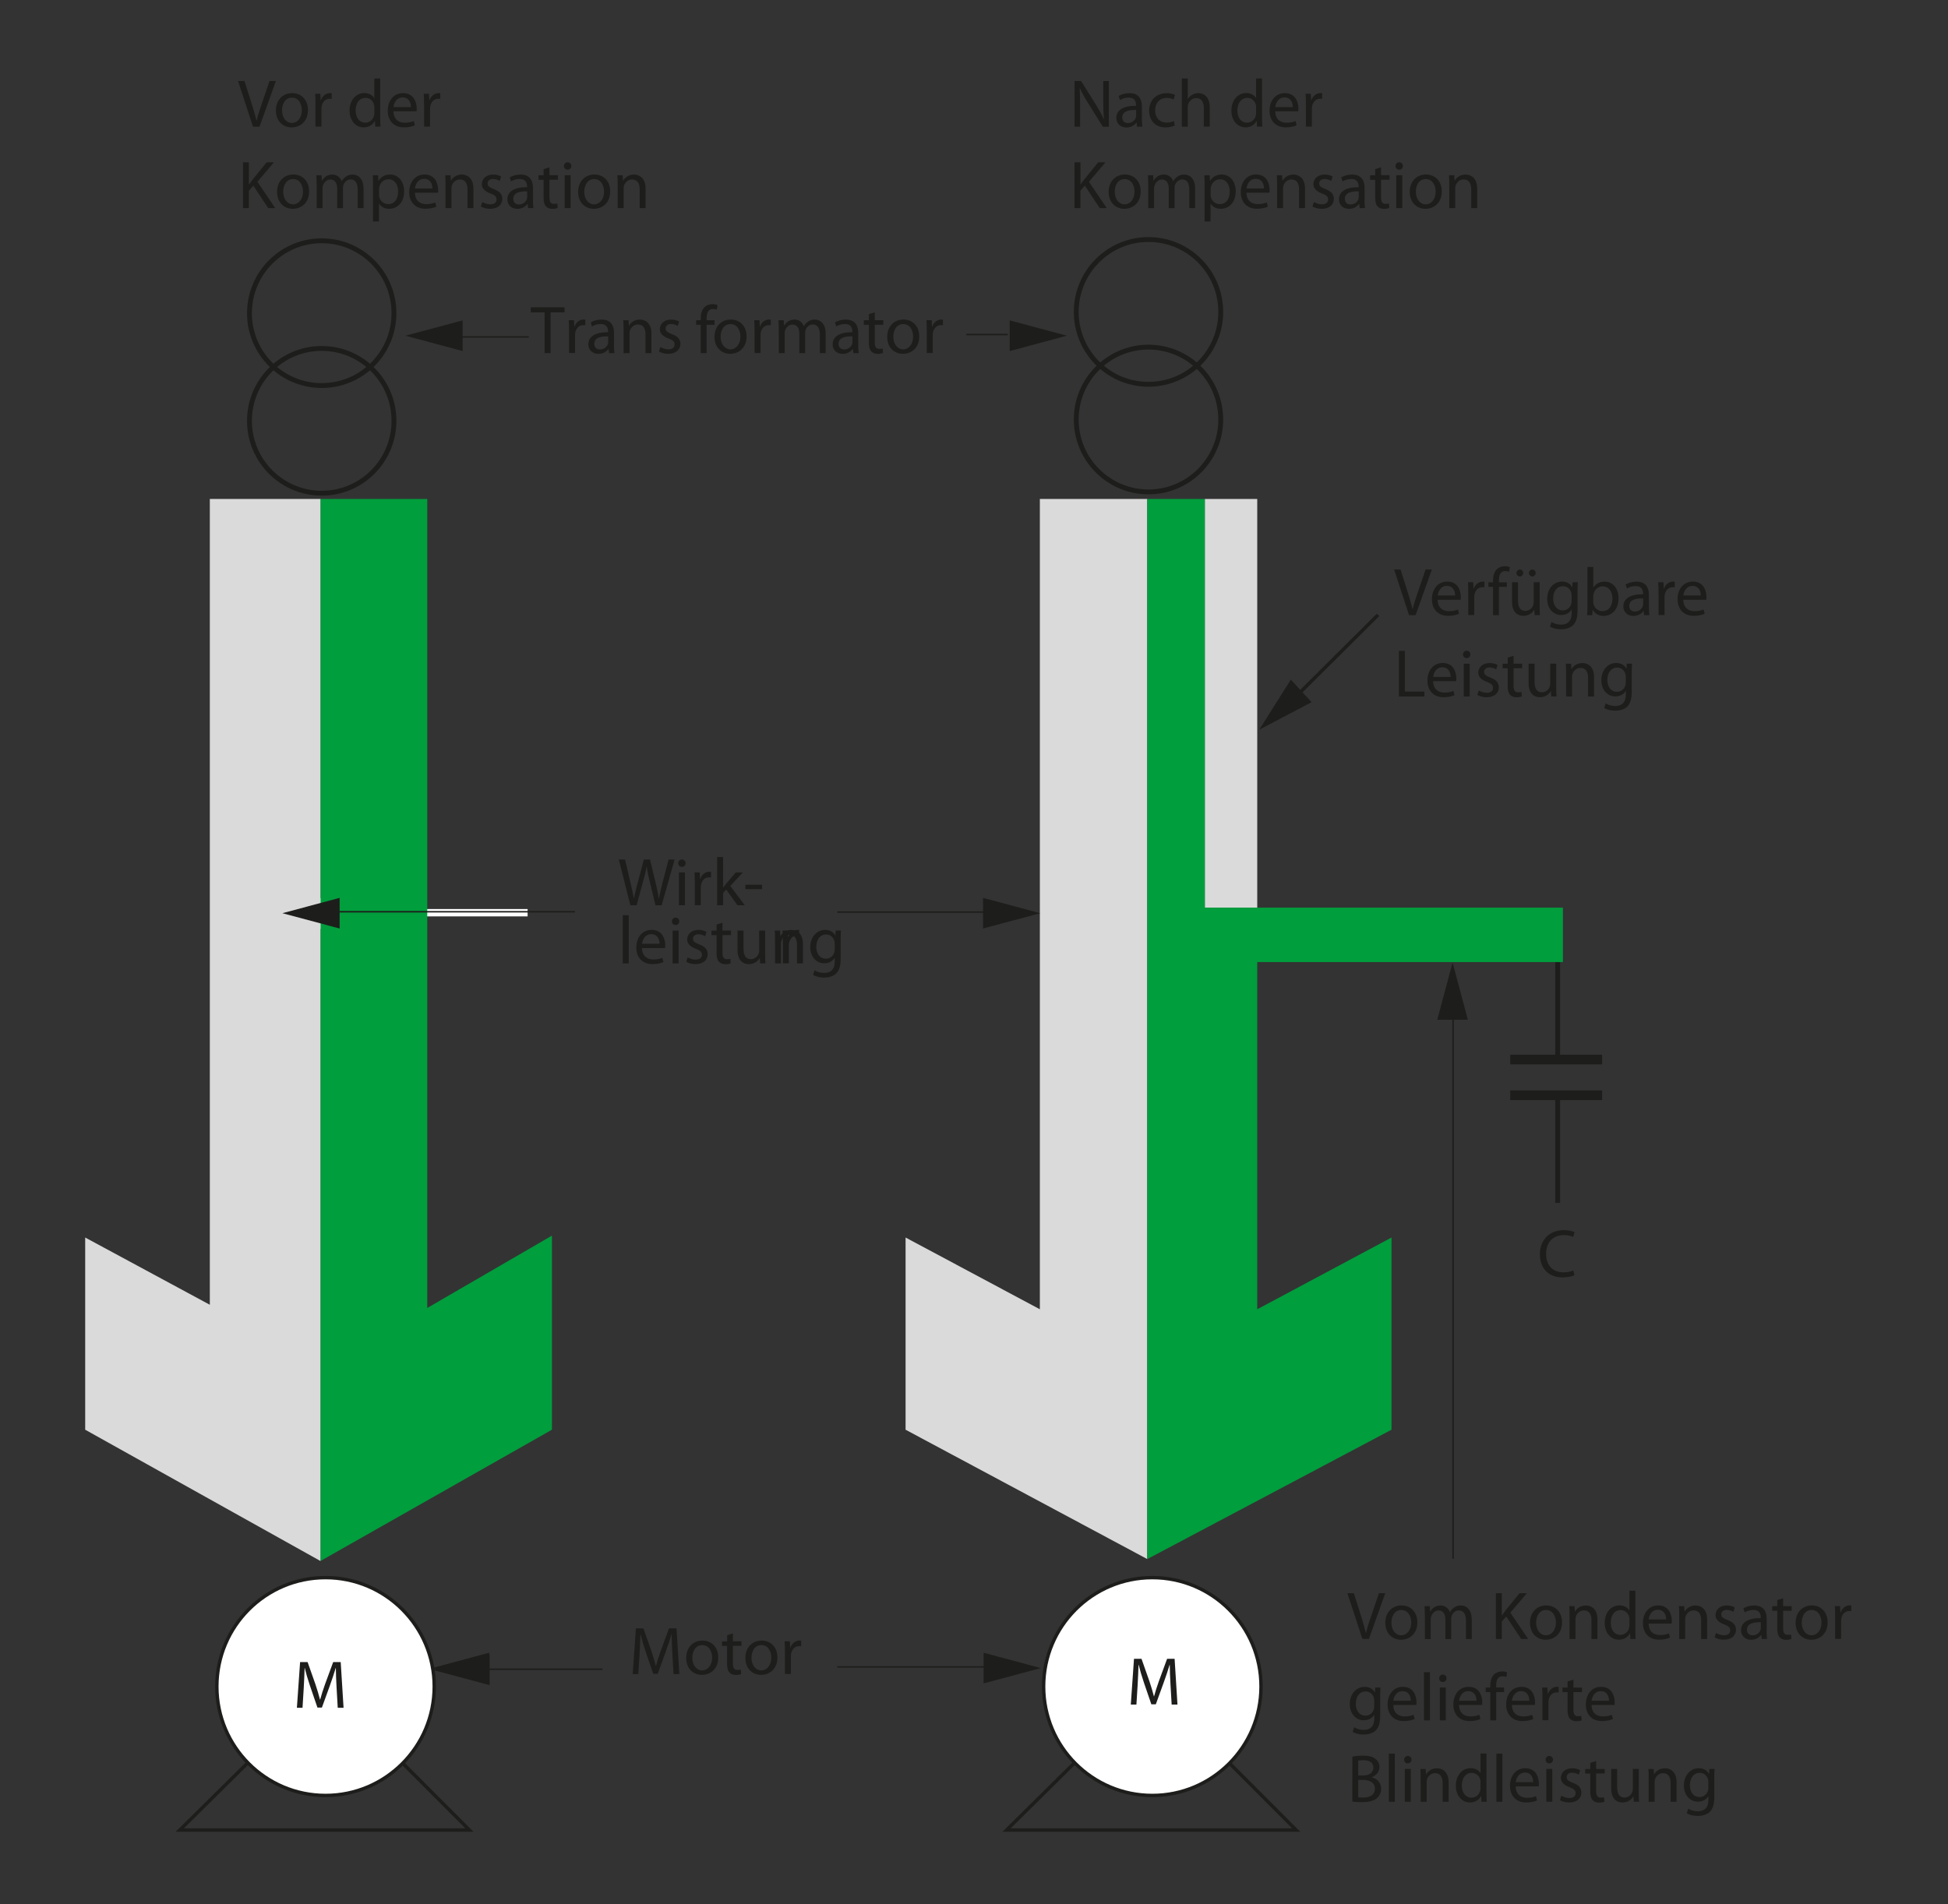 <?xml version="1.0" encoding="utf-8"?>
<!-- Generator: Adobe Illustrator 15.1.0, SVG Export Plug-In . SVG Version: 6.00 Build 0)  -->
<!DOCTYPE svg PUBLIC "-//W3C//DTD SVG 1.1//EN" "http://www.w3.org/Graphics/SVG/1.1/DTD/svg11.dtd">
<svg version="1.1" id="Calque_1" xmlns="http://www.w3.org/2000/svg" xmlns:xlink="http://www.w3.org/1999/xlink" x="0px" y="0px"
	 width="402px" height="393px" viewBox="0 0 402 393" style="enable-background:new 0 0 402 393;" xml:space="preserve">
<rect x="0" y="0" width="402" height="393" fill="#333333" stroke="none"/>
<style type="text/css">
<![CDATA[
	.st0{fill:#FFFFFF;stroke:#1D1D1B;stroke-width:0.7;stroke-miterlimit:3.864;}
	.st1{fill:none;stroke:#1D1D1B;stroke-width:0.3;stroke-miterlimit:3.864;}
	.st2{fill:#1D1D1B;}
	.st3{fill:none;stroke:#FFFFFF;stroke-width:1.519;stroke-miterlimit:3.864;}
	.st4{fill:#FFFFFF;stroke:#FFFFFF;stroke-width:1.123;stroke-miterlimit:3.864;}
	.st5{fill:#009E3D;}
	.st6{fill:none;stroke:#1D1D1B;stroke-width:0.7;stroke-miterlimit:3.864;}
	.st7{fill:none;stroke:#1D1D1B;stroke-miterlimit:3.864;}
	.st8{fill:#DADADA;}
	.st9{fill:#1D1D1B;stroke:#1D1D1B;stroke-width:2;}
]]>
</style>
<line class="st7" x1="321.45" y1="197.13" x2="321.45" y2="219.12"/>
<line class="st7" x1="321.45" y1="226.3" x2="321.45" y2="248.29"/>
<polygon class="st2" points="101.04,341.5 89.24,344.66 101.04,347.82 "/>
<line class="st3" x1="108.88" y1="188.39" x2="69.56" y2="188.39"/>
<polygon class="st4" points="56.76,188.66 73.65,193.16 71.67,188.66 73.65,183.77 "/>
<ellipse class="st7" cx="66.39" cy="64.64" rx="14.91" ry="14.94"/>
<ellipse class="st7" cx="66.39" cy="86.86" rx="14.91" ry="14.94"/>
<polygon class="st6" points="67.18,347.98 96.87,377.73 37.1,377.73 "/>
<ellipse class="st0" cx="67.18" cy="348.11" rx="22.43" ry="22.48"/>
<g>
	<path class="st2" d="M130.09,186.85l-2.39-9.44h1.29l1.12,4.78c0.28,1.18,0.53,2.35,0.7,3.26h0.03c0.15-0.94,0.45-2.06,0.77-3.28
		l1.26-4.76h1.27l1.15,4.79c0.27,1.12,0.52,2.24,0.66,3.24h0.03c0.2-1.04,0.46-2.09,0.75-3.26l1.24-4.76h1.24l-2.67,9.44h-1.27
		l-1.19-4.92c-0.29-1.2-0.49-2.13-0.61-3.08h-0.03c-0.15,0.94-0.38,1.86-0.73,3.08l-1.34,4.92H130.09z"/>
	<path class="st2" d="M141.48,178.17c0,0.42-0.29,0.76-0.78,0.76c-0.45,0-0.74-0.34-0.74-0.76c0-0.42,0.31-0.77,0.77-0.77
		C141.17,177.4,141.48,177.73,141.48,178.17z M140.11,186.85v-6.78h1.23v6.78H140.11z"/>
	<path class="st2" d="M143.38,182.19c0-0.8-0.01-1.48-0.06-2.12h1.08l0.06,1.34h0.04c0.31-0.91,1.06-1.48,1.89-1.48
		c0.13,0,0.22,0.01,0.34,0.03v1.16c-0.13-0.03-0.25-0.03-0.42-0.03c-0.87,0-1.48,0.64-1.65,1.57c-0.03,0.17-0.04,0.38-0.04,0.57
		v3.61h-1.23V182.19z"/>
	<path class="st2" d="M149.22,183.18h0.03c0.17-0.24,0.39-0.53,0.59-0.77l2-2.34h1.47l-2.6,2.79l2.98,3.99h-1.51l-2.32-3.25
		l-0.63,0.7v2.55H148v-9.95h1.22V183.18z"/>
	<path class="st2" d="M157.27,182.62v0.9h-3.45v-0.9H157.27z"/>
</g>
<g>
	<path class="st2" d="M128.51,188.91h1.23v9.95h-1.23V188.91z"/>
	<path class="st2" d="M132.49,195.69c0.03,1.67,1.08,2.35,2.32,2.35c0.88,0,1.43-0.15,1.87-0.35l0.22,0.88
		c-0.43,0.2-1.19,0.43-2.26,0.43c-2.08,0-3.33-1.39-3.33-3.43c0-2.04,1.2-3.64,3.17-3.64c2.22,0,2.8,1.93,2.8,3.18
		c0,0.25-0.01,0.43-0.04,0.57H132.49z M136.1,194.8c0.01-0.77-0.32-1.99-1.71-1.99c-1.26,0-1.79,1.13-1.89,1.99H136.1z"/>
	<path class="st2" d="M140.18,190.17c0,0.42-0.29,0.76-0.78,0.76c-0.45,0-0.74-0.34-0.74-0.76c0-0.42,0.31-0.77,0.77-0.77
		C139.87,189.4,140.18,189.73,140.18,190.17z M138.81,198.85v-6.78h1.23v6.78H138.81z"/>
	<path class="st2" d="M141.91,197.6c0.38,0.22,1.02,0.48,1.64,0.48c0.88,0,1.3-0.43,1.3-1.01c0-0.59-0.35-0.9-1.24-1.23
		c-1.23-0.45-1.8-1.11-1.8-1.92c0-1.09,0.89-1.99,2.33-1.99c0.68,0,1.29,0.18,1.65,0.42l-0.29,0.9c-0.27-0.17-0.75-0.41-1.38-0.41
		c-0.73,0-1.12,0.42-1.12,0.92c0,0.56,0.39,0.81,1.27,1.16c1.16,0.43,1.77,1.02,1.77,2.03c0,1.2-0.94,2.05-2.52,2.05
		c-0.74,0-1.43-0.2-1.9-0.48L141.91,197.6z"/>
	<path class="st2" d="M149.09,190.45v1.62h1.76v0.94h-1.76v3.66c0,0.84,0.24,1.32,0.92,1.32c0.34,0,0.53-0.03,0.71-0.08l0.06,0.94
		c-0.24,0.08-0.61,0.17-1.09,0.17c-0.57,0-1.03-0.2-1.33-0.52c-0.34-0.38-0.48-0.98-0.48-1.78v-3.7h-1.05v-0.94h1.05v-1.26
		L149.09,190.45z"/>
	<path class="st2" d="M157.9,196.99c0,0.71,0.01,1.33,0.06,1.86h-1.09l-0.07-1.11h-0.03c-0.31,0.55-1.03,1.26-2.24,1.26
		c-1.06,0-2.33-0.6-2.33-2.97v-3.96h1.23v3.74c0,1.29,0.41,2.17,1.51,2.17c0.82,0,1.4-0.57,1.62-1.13c0.07-0.17,0.11-0.39,0.11-0.63
		v-4.15h1.23V196.99z"/>
	<path class="st2" d="M159.94,193.91c0-0.71-0.01-1.27-0.06-1.83h1.09l0.07,1.12h0.03c0.34-0.63,1.12-1.26,2.24-1.26
		c0.94,0,2.39,0.56,2.39,2.89v4.03h-1.23v-3.91c0-1.09-0.41-2-1.57-2c-0.8,0-1.43,0.57-1.65,1.26c-0.06,0.15-0.08,0.36-0.08,0.57
		v4.08h-1.23V193.91z"/>
	<path class="st2" d="M173.48,197.86c0,1.57-0.32,2.51-0.96,3.11c-0.67,0.6-1.62,0.81-2.47,0.81c-0.81,0-1.71-0.2-2.25-0.56
		l0.31-0.95c0.45,0.29,1.15,0.55,1.98,0.55c1.26,0,2.18-0.66,2.18-2.38v-0.74h-0.03c-0.36,0.63-1.1,1.13-2.15,1.13
		c-1.68,0-2.88-1.43-2.88-3.31c0-2.3,1.5-3.59,3.06-3.59c1.17,0,1.8,0.6,2.11,1.16h0.03l0.04-1.02h1.09
		c-0.04,0.48-0.06,1.04-0.06,1.85V197.86z M172.25,194.75c0-0.21-0.01-0.39-0.07-0.55c-0.22-0.73-0.81-1.32-1.72-1.32
		c-1.17,0-2.01,0.99-2.01,2.56c0,1.33,0.69,2.44,2,2.44c0.77,0,1.45-0.48,1.71-1.26c0.07-0.21,0.1-0.45,0.1-0.66V194.75z"/>
</g>
<g>
	<path class="st2" d="M161.56,194.19c0-0.8-0.01-1.48-0.06-2.12h1.08l0.06,1.34h0.04c0.31-0.91,1.06-1.48,1.89-1.48
		c0.13,0,0.22,0.01,0.34,0.03v1.16c-0.13-0.03-0.25-0.03-0.42-0.03c-0.87,0-1.48,0.64-1.65,1.57c-0.03,0.17-0.04,0.38-0.04,0.57
		v3.61h-1.23V194.19z"/>
</g>
<ellipse class="st7" cx="237.01" cy="64.38" rx="14.91" ry="14.94"/>
<ellipse class="st7" cx="237.01" cy="86.59" rx="14.91" ry="14.94"/>
<polygon class="st6" points="237.8,347.98 267.49,377.73 207.72,377.73 "/>
<ellipse class="st0" cx="237.8" cy="348.11" rx="22.43" ry="22.48"/>
<g>
	<path class="st2" d="M281.15,338.29l-3.09-9.44h1.33l1.47,4.65c0.39,1.28,0.74,2.42,1.01,3.53h0.03c0.26-1.09,0.64-2.28,1.08-3.52
		l1.59-4.67h1.3l-3.37,9.44H281.15z"/>
	<path class="st2" d="M292.49,334.85c0,2.51-1.75,3.6-3.37,3.6c-1.82,0-3.24-1.34-3.24-3.49c0-2.25,1.5-3.59,3.35-3.59
		C291.18,331.38,292.49,332.79,292.49,334.85z M287.14,334.92c0,1.49,0.84,2.61,2.04,2.61c1.17,0,2.05-1.11,2.05-2.63
		c0-1.15-0.57-2.59-2.03-2.59C287.77,332.3,287.14,333.64,287.14,334.92z"/>
	<path class="st2" d="M294.04,333.35c0-0.71-0.03-1.28-0.06-1.83h1.08l0.06,1.11h0.04c0.38-0.64,1.01-1.25,2.14-1.25
		c0.91,0,1.61,0.56,1.9,1.36h0.03c0.21-0.39,0.49-0.67,0.77-0.88c0.41-0.31,0.84-0.48,1.48-0.48c0.91,0,2.24,0.59,2.24,2.94v3.98
		h-1.2v-3.82c0-1.32-0.49-2.09-1.47-2.09c-0.71,0-1.24,0.52-1.47,1.11c-0.06,0.18-0.1,0.39-0.1,0.62v4.19h-1.2v-4.06
		c0-1.08-0.48-1.85-1.41-1.85c-0.75,0-1.33,0.62-1.52,1.23c-0.07,0.17-0.1,0.39-0.1,0.6v4.08h-1.2V333.35z"/>
	<path class="st2" d="M308.7,328.85h1.22v4.55h0.04c0.25-0.36,0.5-0.7,0.74-1.01l2.88-3.54h1.51l-3.41,4.01l3.68,5.43h-1.44
		l-3.09-4.64l-0.91,1.04v3.6h-1.22V328.85z"/>
	<path class="st2" d="M322.35,334.85c0,2.51-1.75,3.6-3.37,3.6c-1.82,0-3.24-1.34-3.24-3.49c0-2.25,1.5-3.59,3.35-3.59
		C321.04,331.38,322.35,332.79,322.35,334.85z M317,334.92c0,1.49,0.84,2.61,2.04,2.61c1.17,0,2.05-1.11,2.05-2.63
		c0-1.15-0.57-2.59-2.03-2.59C317.63,332.3,317,333.64,317,334.92z"/>
	<path class="st2" d="M323.9,333.35c0-0.71-0.01-1.28-0.06-1.83h1.09l0.07,1.12h0.03c0.34-0.63,1.12-1.26,2.24-1.26
		c0.94,0,2.39,0.56,2.39,2.89v4.03h-1.23v-3.91c0-1.09-0.41-2-1.57-2c-0.8,0-1.43,0.57-1.65,1.26c-0.06,0.15-0.08,0.36-0.08,0.57
		v4.08h-1.23V333.35z"/>
	<path class="st2" d="M337.48,328.35v8.19c0,0.6,0.03,1.29,0.06,1.75h-1.09l-0.06-1.18h-0.04c-0.36,0.76-1.17,1.33-2.28,1.33
		c-1.64,0-2.91-1.39-2.91-3.45c-0.01-2.25,1.4-3.63,3.03-3.63c1.05,0,1.73,0.49,2.04,1.02h0.03v-4.05H337.48z M336.27,334.27
		c0-0.15-0.01-0.36-0.06-0.52c-0.18-0.77-0.85-1.42-1.78-1.42c-1.27,0-2.03,1.12-2.03,2.61c0,1.37,0.68,2.51,2,2.51
		c0.83,0,1.58-0.56,1.8-1.47c0.04-0.17,0.06-0.34,0.06-0.53V334.27z"/>
	<path class="st2" d="M340.22,335.13c0.03,1.67,1.08,2.35,2.32,2.35c0.88,0,1.43-0.15,1.87-0.35l0.22,0.88
		c-0.43,0.2-1.19,0.43-2.26,0.43c-2.08,0-3.33-1.39-3.33-3.43c0-2.05,1.2-3.64,3.17-3.64c2.22,0,2.79,1.93,2.79,3.18
		c0,0.25-0.01,0.43-0.04,0.57H340.22z M343.83,334.25c0.01-0.77-0.32-1.99-1.71-1.99c-1.26,0-1.79,1.13-1.89,1.99H343.83z"/>
	<path class="st2" d="M346.53,333.35c0-0.71-0.01-1.28-0.06-1.83h1.09l0.07,1.12h0.03c0.34-0.63,1.12-1.26,2.24-1.26
		c0.94,0,2.39,0.56,2.39,2.89v4.03h-1.23v-3.91c0-1.09-0.41-2-1.57-2c-0.8,0-1.43,0.57-1.65,1.26c-0.06,0.15-0.08,0.36-0.08,0.57
		v4.08h-1.23V333.35z"/>
	<path class="st2" d="M354.12,337.05c0.38,0.22,1.02,0.48,1.64,0.48c0.88,0,1.3-0.43,1.3-1.01c0-0.59-0.35-0.9-1.24-1.23
		c-1.23-0.45-1.8-1.11-1.8-1.92c0-1.09,0.89-1.99,2.33-1.99c0.68,0,1.29,0.18,1.65,0.42l-0.29,0.9c-0.27-0.17-0.75-0.41-1.38-0.41
		c-0.73,0-1.12,0.42-1.12,0.92c0,0.56,0.39,0.81,1.27,1.16c1.16,0.43,1.77,1.02,1.77,2.03c0,1.2-0.94,2.04-2.52,2.04
		c-0.74,0-1.43-0.2-1.9-0.48L354.12,337.05z"/>
	<path class="st2" d="M364.57,336.67c0,0.59,0.03,1.16,0.1,1.63h-1.1l-0.1-0.85h-0.04c-0.38,0.53-1.1,1.01-2.07,1.01
		c-1.37,0-2.07-0.97-2.07-1.95c0-1.64,1.45-2.54,4.07-2.52v-0.14c0-0.55-0.15-1.57-1.54-1.55c-0.64,0-1.3,0.18-1.77,0.5l-0.28-0.83
		c0.56-0.35,1.38-0.59,2.24-0.59c2.07,0,2.57,1.42,2.57,2.76V336.67z M363.38,334.83c-1.34-0.03-2.87,0.21-2.87,1.53
		c0,0.81,0.53,1.18,1.15,1.18c0.89,0,1.47-0.56,1.66-1.13c0.04-0.14,0.06-0.28,0.06-0.39V334.83z"/>
	<path class="st2" d="M367.98,329.89v1.63h1.76v0.94h-1.76v3.66c0,0.84,0.24,1.32,0.92,1.32c0.33,0,0.53-0.03,0.71-0.08l0.06,0.94
		c-0.24,0.08-0.62,0.17-1.09,0.17c-0.57,0-1.03-0.2-1.33-0.52c-0.34-0.38-0.48-0.98-0.48-1.78v-3.7h-1.05v-0.94h1.05v-1.26
		L367.98,329.89z"/>
	<path class="st2" d="M377.16,334.85c0,2.51-1.75,3.6-3.37,3.6c-1.82,0-3.24-1.34-3.24-3.49c0-2.25,1.5-3.59,3.35-3.59
		C375.85,331.38,377.16,332.79,377.16,334.85z M371.81,334.92c0,1.49,0.84,2.61,2.04,2.61c1.17,0,2.05-1.11,2.05-2.63
		c0-1.15-0.57-2.59-2.03-2.59C372.44,332.3,371.81,333.64,371.81,334.92z"/>
	<path class="st2" d="M378.71,333.63c0-0.8-0.01-1.49-0.06-2.12h1.08l0.06,1.34h0.04c0.31-0.91,1.06-1.49,1.89-1.49
		c0.13,0,0.22,0.01,0.33,0.03v1.16c-0.13-0.03-0.25-0.03-0.42-0.03c-0.87,0-1.48,0.64-1.65,1.57c-0.03,0.17-0.04,0.38-0.04,0.57
		v3.61h-1.23V333.63z"/>
	<path class="st2" d="M284.82,354.1c0,1.57-0.32,2.51-0.96,3.11c-0.67,0.6-1.62,0.81-2.47,0.81c-0.81,0-1.71-0.2-2.25-0.56
		l0.31-0.95c0.45,0.29,1.15,0.55,1.98,0.55c1.26,0,2.18-0.66,2.18-2.38v-0.74h-0.03c-0.36,0.63-1.1,1.13-2.15,1.13
		c-1.68,0-2.88-1.43-2.88-3.31c0-2.3,1.5-3.59,3.06-3.59c1.17,0,1.8,0.6,2.11,1.16h0.03l0.04-1.02h1.09
		c-0.04,0.48-0.06,1.04-0.06,1.85V354.1z M283.59,350.99c0-0.21-0.01-0.39-0.07-0.55c-0.22-0.73-0.81-1.32-1.72-1.32
		c-1.17,0-2.01,0.99-2.01,2.56c0,1.33,0.68,2.44,2,2.44c0.77,0,1.45-0.48,1.71-1.26c0.07-0.21,0.1-0.45,0.1-0.66V350.99z"/>
	<path class="st2" d="M287.53,351.93c0.03,1.67,1.08,2.35,2.32,2.35c0.88,0,1.43-0.15,1.87-0.35l0.22,0.88
		c-0.43,0.2-1.19,0.43-2.26,0.43c-2.08,0-3.33-1.39-3.33-3.43c0-2.05,1.2-3.64,3.17-3.64c2.22,0,2.79,1.93,2.79,3.18
		c0,0.25-0.01,0.43-0.04,0.57H287.53z M291.14,351.05c0.01-0.77-0.32-1.99-1.71-1.99c-1.26,0-1.79,1.13-1.89,1.99H291.14z"/>
	<path class="st2" d="M293.85,345.15h1.23v9.95h-1.23V345.15z"/>
	<path class="st2" d="M298.51,346.41c0,0.42-0.29,0.76-0.78,0.76c-0.45,0-0.74-0.34-0.74-0.76s0.31-0.77,0.77-0.77
		C298.21,345.64,298.51,345.98,298.51,346.41z M297.14,355.09v-6.78h1.23v6.78H297.14z"/>
	<path class="st2" d="M301.1,351.93c0.03,1.67,1.08,2.35,2.32,2.35c0.88,0,1.43-0.15,1.87-0.35l0.22,0.88
		c-0.43,0.2-1.19,0.43-2.26,0.43c-2.08,0-3.33-1.39-3.33-3.43c0-2.05,1.2-3.64,3.17-3.64c2.22,0,2.79,1.93,2.79,3.18
		c0,0.25-0.01,0.43-0.04,0.57H301.1z M304.7,351.05c0.01-0.77-0.32-1.99-1.71-1.99c-1.26,0-1.79,1.13-1.89,1.99H304.7z"/>
	<path class="st2" d="M307.54,355.09v-5.84h-0.94v-0.94h0.94v-0.32c0-0.95,0.22-1.82,0.78-2.37c0.46-0.45,1.08-0.63,1.65-0.63
		c0.45,0,0.81,0.1,1.05,0.2l-0.17,0.95c-0.18-0.08-0.42-0.15-0.78-0.15c-1.05,0-1.31,0.91-1.31,1.96v0.36h1.63v0.94h-1.63v5.84
		H307.54z"/>
	<path class="st2" d="M312,351.93c0.03,1.67,1.08,2.35,2.32,2.35c0.88,0,1.43-0.15,1.87-0.35l0.22,0.88
		c-0.43,0.2-1.19,0.43-2.26,0.43c-2.08,0-3.33-1.39-3.33-3.43c0-2.05,1.2-3.64,3.17-3.64c2.22,0,2.79,1.93,2.79,3.18
		c0,0.25-0.01,0.43-0.04,0.57H312z M315.6,351.05c0.01-0.77-0.32-1.99-1.71-1.99c-1.26,0-1.79,1.13-1.89,1.99H315.6z"/>
	<path class="st2" d="M318.31,350.43c0-0.8-0.01-1.49-0.06-2.12h1.08l0.06,1.34h0.04c0.31-0.91,1.06-1.49,1.89-1.49
		c0.13,0,0.22,0.01,0.33,0.03v1.16c-0.13-0.03-0.25-0.03-0.42-0.03c-0.87,0-1.48,0.64-1.65,1.57c-0.03,0.17-0.04,0.38-0.04,0.57
		v3.61h-1.23V350.43z"/>
	<path class="st2" d="M324.7,346.69v1.63h1.76v0.94h-1.76v3.66c0,0.84,0.24,1.32,0.92,1.32c0.33,0,0.53-0.03,0.71-0.08l0.06,0.94
		c-0.24,0.08-0.62,0.17-1.09,0.17c-0.57,0-1.03-0.2-1.33-0.52c-0.34-0.38-0.48-0.98-0.48-1.78v-3.7h-1.05v-0.94h1.05v-1.26
		L324.7,346.69z"/>
	<path class="st2" d="M328.44,351.93c0.03,1.67,1.08,2.35,2.32,2.35c0.88,0,1.43-0.15,1.87-0.35l0.22,0.88
		c-0.43,0.2-1.19,0.43-2.26,0.43c-2.08,0-3.33-1.39-3.33-3.43c0-2.05,1.2-3.64,3.17-3.64c2.22,0,2.79,1.93,2.79,3.18
		c0,0.25-0.01,0.43-0.04,0.57H328.44z M332.05,351.05c0.01-0.77-0.32-1.99-1.71-1.99c-1.26,0-1.79,1.13-1.89,1.99H332.05z"/>
	<path class="st2" d="M279.08,362.59c0.53-0.13,1.38-0.21,2.22-0.21c1.22,0,2,0.21,2.57,0.69c0.49,0.36,0.8,0.92,0.8,1.67
		c0,0.92-0.62,1.72-1.59,2.07v0.04c0.89,0.21,1.94,0.95,1.94,2.35c0,0.81-0.32,1.44-0.81,1.89c-0.64,0.6-1.71,0.88-3.24,0.88
		c-0.84,0-1.48-0.06-1.89-0.11V362.59z M280.29,366.46h1.1c1.27,0,2.03-0.69,2.03-1.6c0-1.09-0.83-1.54-2.05-1.54
		c-0.56,0-0.88,0.04-1.08,0.08V366.46z M280.29,370.97c0.25,0.04,0.59,0.06,1.02,0.06c1.26,0,2.42-0.46,2.42-1.83
		c0-1.28-1.1-1.82-2.43-1.82h-1.01V370.97z"/>
	<path class="st2" d="M286.61,361.95h1.23v9.95h-1.23V361.95z"/>
	<path class="st2" d="M291.28,363.21c0,0.42-0.29,0.76-0.78,0.76c-0.45,0-0.74-0.34-0.74-0.76s0.31-0.77,0.77-0.77
		C290.97,362.44,291.28,362.78,291.28,363.21z M289.91,371.89v-6.78h1.23v6.78H289.91z"/>
	<path class="st2" d="M293.18,366.95c0-0.71-0.01-1.28-0.06-1.83h1.09l0.07,1.12h0.03c0.34-0.63,1.12-1.26,2.24-1.26
		c0.94,0,2.39,0.56,2.39,2.89v4.03h-1.23v-3.91c0-1.09-0.41-2-1.57-2c-0.8,0-1.43,0.57-1.65,1.26c-0.06,0.15-0.08,0.36-0.08,0.57
		v4.08h-1.23V366.95z"/>
	<path class="st2" d="M306.76,361.95v8.19c0,0.6,0.03,1.29,0.06,1.75h-1.09l-0.06-1.18h-0.04c-0.36,0.76-1.17,1.33-2.28,1.33
		c-1.64,0-2.91-1.39-2.91-3.45c-0.01-2.25,1.4-3.63,3.03-3.63c1.05,0,1.73,0.49,2.04,1.02h0.03v-4.05H306.76z M305.54,367.87
		c0-0.15-0.01-0.36-0.06-0.52c-0.18-0.77-0.85-1.42-1.78-1.42c-1.27,0-2.03,1.12-2.03,2.61c0,1.37,0.68,2.51,2,2.51
		c0.83,0,1.58-0.56,1.8-1.47c0.04-0.17,0.06-0.34,0.06-0.53V367.87z"/>
	<path class="st2" d="M308.81,361.95h1.23v9.95h-1.23V361.95z"/>
	<path class="st2" d="M312.79,368.73c0.03,1.67,1.08,2.35,2.32,2.35c0.88,0,1.43-0.15,1.87-0.35l0.22,0.88
		c-0.43,0.2-1.19,0.43-2.26,0.43c-2.08,0-3.33-1.39-3.33-3.43c0-2.05,1.2-3.64,3.17-3.64c2.22,0,2.79,1.93,2.79,3.18
		c0,0.25-0.01,0.43-0.04,0.57H312.79z M316.4,367.85c0.01-0.77-0.32-1.99-1.71-1.99c-1.26,0-1.79,1.13-1.89,1.99H316.4z"/>
	<path class="st2" d="M320.48,363.21c0,0.42-0.29,0.76-0.78,0.76c-0.45,0-0.74-0.34-0.74-0.76s0.31-0.77,0.77-0.77
		C320.17,362.44,320.48,362.78,320.48,363.21z M319.11,371.89v-6.78h1.23v6.78H319.11z"/>
	<path class="st2" d="M322.21,370.65c0.38,0.22,1.02,0.48,1.64,0.48c0.88,0,1.3-0.43,1.3-1.01c0-0.59-0.35-0.9-1.24-1.23
		c-1.23-0.45-1.8-1.11-1.8-1.92c0-1.09,0.89-1.99,2.33-1.99c0.68,0,1.29,0.18,1.65,0.42l-0.29,0.9c-0.27-0.17-0.75-0.41-1.38-0.41
		c-0.73,0-1.12,0.42-1.12,0.92c0,0.56,0.39,0.81,1.27,1.16c1.16,0.43,1.77,1.02,1.77,2.03c0,1.2-0.94,2.04-2.52,2.04
		c-0.74,0-1.43-0.2-1.9-0.48L322.21,370.65z"/>
	<path class="st2" d="M329.39,363.49v1.63h1.76v0.94h-1.76v3.66c0,0.84,0.24,1.32,0.92,1.32c0.33,0,0.53-0.03,0.71-0.08l0.06,0.94
		c-0.24,0.08-0.62,0.17-1.09,0.17c-0.57,0-1.03-0.2-1.33-0.52c-0.34-0.38-0.48-0.98-0.48-1.78v-3.7h-1.05v-0.94h1.05v-1.26
		L329.39,363.49z"/>
	<path class="st2" d="M338.19,370.03c0,0.71,0.01,1.33,0.06,1.86h-1.09l-0.07-1.11h-0.03c-0.31,0.55-1.03,1.26-2.24,1.26
		c-1.06,0-2.33-0.6-2.33-2.97v-3.96h1.23v3.74c0,1.29,0.41,2.17,1.51,2.17c0.83,0,1.4-0.57,1.62-1.13c0.07-0.17,0.11-0.39,0.11-0.63
		v-4.15h1.23V370.03z"/>
	<path class="st2" d="M340.23,366.95c0-0.71-0.01-1.28-0.06-1.83h1.09l0.07,1.12h0.03c0.34-0.63,1.12-1.26,2.24-1.26
		c0.94,0,2.39,0.56,2.39,2.89v4.03h-1.23v-3.91c0-1.09-0.41-2-1.57-2c-0.8,0-1.43,0.57-1.65,1.26c-0.06,0.15-0.08,0.36-0.08,0.57
		v4.08h-1.23V366.95z"/>
	<path class="st2" d="M353.77,370.9c0,1.57-0.32,2.51-0.96,3.11c-0.67,0.6-1.62,0.81-2.47,0.81c-0.81,0-1.71-0.2-2.25-0.56
		l0.31-0.95c0.45,0.29,1.15,0.55,1.98,0.55c1.26,0,2.18-0.66,2.18-2.38v-0.74h-0.03c-0.36,0.63-1.1,1.13-2.15,1.13
		c-1.68,0-2.88-1.43-2.88-3.31c0-2.3,1.5-3.59,3.06-3.59c1.17,0,1.8,0.6,2.11,1.16h0.03l0.04-1.02h1.09
		c-0.04,0.48-0.06,1.04-0.06,1.85V370.9z M352.54,367.79c0-0.21-0.01-0.39-0.07-0.55c-0.22-0.73-0.81-1.32-1.72-1.32
		c-1.17,0-2.01,0.99-2.01,2.56c0,1.33,0.68,2.44,2,2.44c0.77,0,1.45-0.48,1.71-1.26c0.07-0.21,0.1-0.45,0.1-0.66V367.79z"/>
</g>
<g>
	<path class="st2" d="M290.78,126.97l-3.09-9.44h1.33l1.47,4.65c0.39,1.27,0.74,2.42,1.01,3.53h0.03c0.26-1.09,0.64-2.28,1.08-3.52
		l1.59-4.66h1.3l-3.37,9.44H290.78z"/>
	<path class="st2" d="M296.68,123.8c0.03,1.67,1.08,2.35,2.32,2.35c0.88,0,1.43-0.15,1.87-0.35l0.22,0.88
		c-0.43,0.2-1.19,0.43-2.26,0.43c-2.08,0-3.33-1.39-3.33-3.43c0-2.04,1.2-3.64,3.17-3.64c2.22,0,2.79,1.93,2.79,3.18
		c0,0.25-0.01,0.43-0.04,0.57H296.68z M300.29,122.92c0.01-0.77-0.32-1.99-1.71-1.99c-1.26,0-1.79,1.13-1.89,1.99H300.29z"/>
	<path class="st2" d="M303,122.3c0-0.8-0.01-1.48-0.06-2.12h1.08l0.06,1.34h0.04c0.31-0.91,1.06-1.48,1.89-1.48
		c0.13,0,0.22,0.01,0.33,0.03v1.16c-0.13-0.03-0.25-0.03-0.42-0.03c-0.87,0-1.48,0.64-1.65,1.57c-0.03,0.17-0.04,0.38-0.04,0.57
		v3.61H303V122.3z"/>
	<path class="st2" d="M308.11,126.97v-5.84h-0.94v-0.94h0.94v-0.32c0-0.95,0.22-1.82,0.78-2.37c0.46-0.45,1.08-0.63,1.65-0.63
		c0.45,0,0.81,0.1,1.05,0.2l-0.17,0.95c-0.18-0.08-0.42-0.15-0.78-0.15c-1.05,0-1.31,0.91-1.31,1.96v0.36h1.63v0.94h-1.63v5.84
		H308.11z"/>
	<path class="st2" d="M317.73,125.1c0,0.71,0.01,1.33,0.06,1.86h-1.09l-0.07-1.11h-0.03c-0.31,0.55-1.03,1.26-2.24,1.26
		c-1.06,0-2.33-0.6-2.33-2.97v-3.96h1.23v3.74c0,1.29,0.41,2.17,1.51,2.17c0.83,0,1.4-0.57,1.62-1.13c0.07-0.17,0.11-0.39,0.11-0.63
		v-4.15h1.23V125.1z M312.95,118.27c0-0.39,0.31-0.71,0.71-0.71c0.38,0,0.67,0.31,0.67,0.71c0,0.38-0.28,0.71-0.7,0.71
		C313.24,118.98,312.95,118.65,312.95,118.27z M315.53,118.27c0-0.39,0.31-0.71,0.7-0.71s0.68,0.31,0.68,0.71
		c0,0.38-0.28,0.71-0.7,0.71C315.81,118.98,315.53,118.65,315.53,118.27z"/>
	<path class="st2" d="M325.55,125.97c0,1.57-0.32,2.51-0.96,3.11c-0.67,0.6-1.62,0.81-2.47,0.81c-0.81,0-1.71-0.2-2.25-0.56
		l0.31-0.95c0.45,0.29,1.15,0.55,1.98,0.55c1.26,0,2.18-0.66,2.18-2.38v-0.74h-0.03c-0.36,0.63-1.1,1.13-2.15,1.13
		c-1.68,0-2.88-1.43-2.88-3.31c0-2.3,1.5-3.59,3.06-3.59c1.17,0,1.8,0.6,2.11,1.16h0.03l0.04-1.02h1.09
		c-0.04,0.48-0.06,1.04-0.06,1.85V125.97z M324.32,122.86c0-0.21-0.01-0.39-0.07-0.55c-0.22-0.73-0.81-1.32-1.72-1.32
		c-1.17,0-2.01,0.99-2.01,2.56c0,1.33,0.68,2.44,2,2.44c0.77,0,1.45-0.48,1.71-1.26c0.07-0.21,0.1-0.45,0.1-0.66V122.86z"/>
	<path class="st2" d="M327.58,117.02h1.22v4.26h0.03c0.43-0.76,1.22-1.23,2.31-1.23c1.69,0,2.87,1.4,2.87,3.45
		c0,2.42-1.54,3.63-3.05,3.63c-0.98,0-1.76-0.38-2.28-1.26h-0.03l-0.07,1.11h-1.05c0.03-0.46,0.06-1.15,0.06-1.75V117.02z
		 M328.79,124.25c0,0.15,0.01,0.31,0.06,0.45c0.22,0.85,0.95,1.44,1.85,1.44c1.3,0,2.05-1.05,2.05-2.6c0-1.36-0.7-2.52-2.03-2.52
		c-0.82,0-1.61,0.59-1.86,1.51c-0.04,0.15-0.07,0.32-0.07,0.52V124.25z"/>
	<path class="st2" d="M340.28,125.34c0,0.59,0.03,1.16,0.1,1.63h-1.1l-0.1-0.85h-0.04c-0.38,0.53-1.1,1.01-2.07,1.01
		c-1.37,0-2.07-0.97-2.07-1.95c0-1.64,1.45-2.54,4.07-2.52v-0.14c0-0.55-0.15-1.57-1.54-1.55c-0.64,0-1.3,0.18-1.78,0.5l-0.28-0.83
		c0.56-0.35,1.38-0.59,2.24-0.59c2.07,0,2.57,1.42,2.57,2.76V125.34z M339.09,123.51c-1.34-0.03-2.87,0.21-2.87,1.53
		c0,0.81,0.53,1.18,1.15,1.18c0.89,0,1.47-0.56,1.66-1.13c0.04-0.14,0.06-0.28,0.06-0.39V123.51z"/>
	<path class="st2" d="M342.26,122.3c0-0.8-0.01-1.48-0.06-2.12h1.08l0.06,1.34h0.04c0.31-0.91,1.06-1.48,1.89-1.48
		c0.13,0,0.22,0.01,0.34,0.03v1.16c-0.13-0.03-0.25-0.03-0.42-0.03c-0.87,0-1.48,0.64-1.65,1.57c-0.03,0.17-0.04,0.38-0.04,0.57
		v3.61h-1.23V122.3z"/>
	<path class="st2" d="M347.37,123.8c0.03,1.67,1.08,2.35,2.32,2.35c0.88,0,1.43-0.15,1.87-0.35l0.22,0.88
		c-0.43,0.2-1.19,0.43-2.26,0.43c-2.08,0-3.33-1.39-3.33-3.43c0-2.04,1.2-3.64,3.17-3.64c2.22,0,2.79,1.93,2.79,3.18
		c0,0.25-0.01,0.43-0.04,0.57H347.37z M350.98,122.92c0.01-0.77-0.32-1.99-1.71-1.99c-1.26,0-1.79,1.13-1.89,1.99H350.98z"/>
	<path class="st2" d="M288.69,134.33h1.23v8.42h4.03v1.02h-5.26V134.33z"/>
	<path class="st2" d="M295.75,140.6c0.03,1.67,1.08,2.35,2.32,2.35c0.88,0,1.43-0.15,1.87-0.35l0.22,0.88
		c-0.43,0.2-1.19,0.43-2.26,0.43c-2.08,0-3.33-1.39-3.33-3.43c0-2.04,1.2-3.64,3.17-3.64c2.22,0,2.79,1.93,2.79,3.18
		c0,0.25-0.01,0.43-0.04,0.57H295.75z M299.36,139.72c0.01-0.77-0.32-1.99-1.71-1.99c-1.26,0-1.79,1.13-1.89,1.99H299.36z"/>
	<path class="st2" d="M303.43,135.08c0,0.42-0.29,0.76-0.78,0.76c-0.45,0-0.74-0.34-0.74-0.76c0-0.42,0.31-0.77,0.77-0.77
		C303.13,134.31,303.43,134.65,303.43,135.08z M302.06,143.77v-6.78h1.23v6.78H302.06z"/>
	<path class="st2" d="M305.17,142.52c0.38,0.22,1.02,0.48,1.64,0.48c0.88,0,1.3-0.43,1.3-1.01c0-0.59-0.35-0.9-1.24-1.23
		c-1.23-0.45-1.8-1.11-1.8-1.92c0-1.09,0.89-1.99,2.33-1.99c0.68,0,1.29,0.18,1.65,0.42l-0.29,0.9c-0.27-0.17-0.75-0.41-1.38-0.41
		c-0.73,0-1.12,0.42-1.12,0.92c0,0.56,0.39,0.81,1.27,1.16c1.16,0.43,1.77,1.02,1.77,2.03c0,1.2-0.94,2.05-2.52,2.05
		c-0.74,0-1.43-0.2-1.9-0.48L305.17,142.52z"/>
	<path class="st2" d="M312.35,135.36v1.62h1.76v0.94h-1.76v3.66c0,0.84,0.24,1.32,0.92,1.32c0.33,0,0.53-0.03,0.71-0.08l0.06,0.94
		c-0.24,0.08-0.62,0.17-1.09,0.17c-0.57,0-1.03-0.2-1.33-0.52c-0.34-0.38-0.48-0.98-0.48-1.78v-3.7h-1.05v-0.94h1.05v-1.26
		L312.35,135.36z"/>
	<path class="st2" d="M321.15,141.9c0,0.71,0.01,1.33,0.06,1.86h-1.09l-0.07-1.11h-0.03c-0.31,0.55-1.03,1.26-2.24,1.26
		c-1.06,0-2.33-0.6-2.33-2.97v-3.96h1.23v3.74c0,1.29,0.41,2.17,1.51,2.17c0.83,0,1.4-0.57,1.62-1.13c0.07-0.17,0.11-0.39,0.11-0.63
		v-4.15h1.23V141.9z"/>
	<path class="st2" d="M323.19,138.82c0-0.71-0.01-1.27-0.06-1.83h1.09l0.07,1.12h0.03c0.34-0.63,1.12-1.26,2.24-1.26
		c0.94,0,2.39,0.56,2.39,2.89v4.03h-1.23v-3.91c0-1.09-0.41-2-1.57-2c-0.8,0-1.43,0.57-1.65,1.26c-0.06,0.15-0.08,0.36-0.08,0.57
		v4.08h-1.23V138.82z"/>
	<path class="st2" d="M336.73,142.77c0,1.57-0.32,2.51-0.96,3.11c-0.67,0.6-1.62,0.81-2.47,0.81c-0.81,0-1.71-0.2-2.25-0.56
		l0.31-0.95c0.45,0.29,1.15,0.55,1.98,0.55c1.26,0,2.18-0.66,2.18-2.38v-0.74h-0.03c-0.36,0.63-1.1,1.13-2.15,1.13
		c-1.68,0-2.88-1.43-2.88-3.31c0-2.3,1.5-3.59,3.06-3.59c1.17,0,1.8,0.6,2.11,1.16h0.03l0.04-1.02h1.09
		c-0.04,0.48-0.06,1.04-0.06,1.85V142.77z M335.5,139.66c0-0.21-0.01-0.39-0.07-0.55c-0.22-0.73-0.81-1.32-1.72-1.32
		c-1.17,0-2.01,0.99-2.01,2.56c0,1.33,0.68,2.44,2,2.44c0.77,0,1.45-0.48,1.71-1.26c0.07-0.21,0.1-0.45,0.1-0.66V139.66z"/>
</g>
<g>
</g>
<g>
	<g>
		<path class="st2" d="M324.91,263.21c-0.43,0.22-1.34,0.45-2.49,0.45c-2.66,0-4.64-1.68-4.64-4.79c0-2.97,2-4.96,4.92-4.96
			c1.16,0,1.92,0.25,2.24,0.42l-0.31,0.99c-0.45-0.22-1.1-0.39-1.89-0.39c-2.21,0-3.68,1.42-3.68,3.89c0,2.33,1.33,3.8,3.61,3.8
			c0.75,0,1.51-0.15,2-0.39L324.91,263.21z"/>
	</g>
</g>
<line class="st6" x1="267.63" y1="143.57" x2="284.38" y2="126.92"/>
<polyline class="st5" points="66.13,102.99 66.13,322.2 113.9,295.1 113.9,255.04 88.17,269.97 88.17,102.99 66.13,102.99 "/>
<polyline class="st8" points="66.13,102.99 43.3,102.99 43.3,269.31 17.58,255.43 17.58,295.1 66.13,322.2 66.13,102.99 "/>
<rect x="248.63" y="102.99" class="st8" width="10.82" height="84.35"/>
<polyline class="st8" points="236.76,102.99 214.59,102.99 214.59,270.24 186.88,255.43 186.88,295.1 236.76,321.8 236.76,102.99 
	"/>
<polyline class="st5" points="236.76,321.8 287.16,295.1 287.16,255.43 259.45,270.24 259.45,198.58 322.53,198.58 322.53,187.34 
	248.63,187.34 248.63,102.99 236.76,102.99 236.76,321.8 "/>
<g>
	<path class="st2" d="M112.4,64.47h-2.87v-1.04h6.97v1.04h-2.88v8.4h-1.23V64.47z"/>
</g>
<g>
	<path class="st2" d="M117.43,68.21c0-0.8-0.01-1.48-0.06-2.12h1.08l0.06,1.34h0.04c0.31-0.91,1.06-1.48,1.89-1.48
		c0.13,0,0.22,0.01,0.34,0.03v1.16c-0.13-0.03-0.25-0.03-0.42-0.03c-0.87,0-1.48,0.64-1.65,1.57c-0.03,0.17-0.04,0.38-0.04,0.57
		v3.61h-1.23V68.21z"/>
</g>
<g>
	<path class="st2" d="M126.7,71.25c0,0.59,0.03,1.16,0.1,1.63h-1.1l-0.1-0.85h-0.04c-0.38,0.53-1.1,1.01-2.07,1.01
		c-1.37,0-2.07-0.97-2.07-1.95c0-1.64,1.45-2.54,4.07-2.52v-0.14c0-0.55-0.15-1.57-1.54-1.55c-0.64,0-1.3,0.18-1.77,0.5l-0.28-0.83
		c0.56-0.35,1.38-0.59,2.24-0.59c2.07,0,2.57,1.42,2.57,2.76V71.25z M125.51,69.42c-1.34-0.03-2.87,0.21-2.87,1.53
		c0,0.81,0.53,1.18,1.15,1.18c0.89,0,1.47-0.56,1.66-1.13c0.04-0.14,0.06-0.28,0.06-0.39V69.42z"/>
	<path class="st2" d="M128.68,67.93c0-0.71-0.01-1.27-0.06-1.83h1.09l0.07,1.12h0.03c0.34-0.63,1.12-1.26,2.24-1.26
		c0.94,0,2.39,0.56,2.39,2.89v4.03h-1.23v-3.91c0-1.09-0.41-2-1.57-2c-0.8,0-1.43,0.57-1.65,1.26c-0.06,0.15-0.08,0.36-0.08,0.57
		v4.08h-1.23V67.93z"/>
	<path class="st2" d="M136.27,71.63c0.38,0.22,1.02,0.48,1.64,0.48c0.88,0,1.3-0.43,1.3-1.01c0-0.59-0.35-0.9-1.24-1.23
		c-1.23-0.45-1.8-1.11-1.8-1.92c0-1.09,0.89-1.99,2.33-1.99c0.69,0,1.29,0.18,1.65,0.42l-0.29,0.9c-0.27-0.17-0.75-0.41-1.38-0.41
		c-0.73,0-1.12,0.42-1.12,0.92c0,0.56,0.39,0.81,1.27,1.16c1.16,0.43,1.78,1.02,1.78,2.03c0,1.2-0.94,2.05-2.52,2.05
		c-0.74,0-1.43-0.2-1.9-0.48L136.27,71.63z"/>
</g>
<g>
	<path class="st2" d="M144.6,72.88v-5.84h-0.94V66.1h0.94v-0.32c0-0.95,0.22-1.82,0.78-2.37c0.46-0.45,1.08-0.63,1.65-0.63
		c0.45,0,0.81,0.1,1.05,0.2l-0.17,0.95c-0.18-0.08-0.42-0.15-0.78-0.15c-1.05,0-1.31,0.91-1.31,1.96v0.36h1.64v0.94h-1.64v5.84
		H144.6z"/>
</g>
<g>
	<path class="st2" d="M154.06,69.43c0,2.51-1.75,3.6-3.37,3.6c-1.82,0-3.24-1.34-3.24-3.49c0-2.25,1.5-3.59,3.35-3.59
		C152.75,65.96,154.06,67.37,154.06,69.43z M148.71,69.5c0,1.48,0.84,2.61,2.04,2.61c1.17,0,2.05-1.11,2.05-2.63
		c0-1.15-0.57-2.59-2.03-2.59C149.33,66.88,148.71,68.22,148.71,69.5z"/>
</g>
<g>
	<path class="st2" d="M155.71,68.21c0-0.8-0.01-1.48-0.06-2.12h1.08l0.06,1.34h0.04c0.31-0.91,1.06-1.48,1.89-1.48
		c0.13,0,0.22,0.01,0.34,0.03v1.16c-0.13-0.03-0.25-0.03-0.42-0.03c-0.87,0-1.48,0.64-1.65,1.57c-0.03,0.17-0.04,0.38-0.04,0.57
		v3.61h-1.23V68.21z"/>
</g>
<g>
	<path class="st2" d="M160.71,67.93c0-0.71-0.03-1.27-0.06-1.83h1.08l0.06,1.11h0.04c0.38-0.64,1.01-1.25,2.14-1.25
		c0.91,0,1.61,0.56,1.9,1.36h0.03c0.21-0.39,0.49-0.67,0.77-0.88c0.41-0.31,0.84-0.48,1.48-0.48c0.91,0,2.24,0.59,2.24,2.94v3.98
		h-1.2v-3.82c0-1.32-0.49-2.09-1.47-2.09c-0.71,0-1.24,0.52-1.47,1.11c-0.06,0.18-0.1,0.39-0.1,0.62v4.19h-1.2v-4.06
		c0-1.08-0.48-1.85-1.41-1.85c-0.75,0-1.33,0.62-1.52,1.23c-0.07,0.17-0.1,0.39-0.1,0.6v4.08h-1.2V67.93z"/>
	<path class="st2" d="M177.11,71.25c0,0.59,0.03,1.16,0.1,1.63h-1.1l-0.1-0.85h-0.04c-0.38,0.53-1.1,1.01-2.07,1.01
		c-1.37,0-2.07-0.97-2.07-1.95c0-1.64,1.45-2.54,4.07-2.52v-0.14c0-0.55-0.15-1.57-1.54-1.55c-0.64,0-1.3,0.18-1.78,0.5l-0.28-0.83
		c0.56-0.35,1.38-0.59,2.24-0.59c2.07,0,2.57,1.42,2.57,2.76V71.25z M175.92,69.42c-1.34-0.03-2.87,0.21-2.87,1.53
		c0,0.81,0.53,1.18,1.15,1.18c0.89,0,1.47-0.56,1.66-1.13c0.04-0.14,0.06-0.28,0.06-0.39V69.42z"/>
	<path class="st2" d="M180.52,64.47v1.62h1.76v0.94h-1.76v3.66c0,0.84,0.24,1.32,0.92,1.32c0.33,0,0.53-0.03,0.71-0.08l0.06,0.94
		c-0.24,0.08-0.62,0.17-1.09,0.17c-0.57,0-1.03-0.2-1.33-0.52c-0.34-0.38-0.48-0.98-0.48-1.78v-3.7h-1.05V66.1h1.05v-1.26
		L180.52,64.47z"/>
	<path class="st2" d="M189.7,69.43c0,2.51-1.75,3.6-3.37,3.6c-1.82,0-3.24-1.34-3.24-3.49c0-2.25,1.5-3.59,3.35-3.59
		C188.39,65.96,189.7,67.37,189.7,69.43z M184.35,69.5c0,1.48,0.84,2.61,2.04,2.61c1.17,0,2.05-1.11,2.05-2.63
		c0-1.15-0.57-2.59-2.03-2.59C184.98,66.88,184.35,68.22,184.35,69.5z"/>
	<path class="st2" d="M191.25,68.21c0-0.8-0.01-1.48-0.06-2.12h1.08l0.06,1.34h0.04c0.31-0.91,1.06-1.48,1.89-1.48
		c0.13,0,0.22,0.01,0.33,0.03v1.16c-0.13-0.03-0.25-0.03-0.42-0.03c-0.87,0-1.48,0.64-1.65,1.57c-0.03,0.17-0.04,0.38-0.04,0.57
		v3.61h-1.23V68.21z"/>
</g>
<g>
	<path class="st2" d="M52.21,26.15l-3.09-9.44h1.33l1.47,4.65c0.39,1.27,0.74,2.42,1.01,3.53h0.03c0.27-1.09,0.64-2.28,1.08-3.52
		l1.59-4.66h1.3l-3.37,9.44H52.21z"/>
	<path class="st2" d="M63.55,22.7c0,2.51-1.75,3.6-3.37,3.6c-1.82,0-3.24-1.34-3.24-3.49c0-2.25,1.5-3.59,3.35-3.59
		C62.24,19.23,63.55,20.64,63.55,22.7z M58.2,22.77c0,1.48,0.84,2.61,2.04,2.61c1.17,0,2.05-1.11,2.05-2.63
		c0-1.15-0.57-2.59-2.03-2.59C58.83,20.15,58.2,21.5,58.2,22.77z"/>
	<path class="st2" d="M65.1,21.48c0-0.8-0.01-1.48-0.06-2.12h1.08l0.06,1.34h0.04c0.31-0.91,1.06-1.48,1.89-1.48
		c0.13,0,0.22,0.01,0.34,0.03v1.16c-0.13-0.03-0.25-0.03-0.42-0.03c-0.87,0-1.48,0.64-1.65,1.57c-0.03,0.17-0.04,0.38-0.04,0.57
		v3.61H65.1V21.48z"/>
	<path class="st2" d="M78.46,16.2v8.19c0,0.6,0.03,1.29,0.06,1.75h-1.09l-0.06-1.18h-0.04c-0.36,0.76-1.17,1.33-2.28,1.33
		c-1.64,0-2.91-1.39-2.91-3.45c-0.01-2.25,1.4-3.63,3.03-3.63c1.05,0,1.73,0.49,2.04,1.02h0.03V16.2H78.46z M77.25,22.13
		c0-0.15-0.01-0.36-0.06-0.52c-0.18-0.77-0.85-1.41-1.77-1.41c-1.27,0-2.03,1.12-2.03,2.61c0,1.37,0.69,2.51,2,2.51
		c0.82,0,1.58-0.56,1.8-1.47c0.04-0.17,0.06-0.34,0.06-0.53V22.13z"/>
	<path class="st2" d="M81.2,22.98c0.03,1.67,1.08,2.35,2.32,2.35c0.88,0,1.43-0.15,1.87-0.35l0.22,0.88
		c-0.43,0.2-1.19,0.43-2.26,0.43c-2.08,0-3.33-1.39-3.33-3.43c0-2.04,1.2-3.64,3.17-3.64c2.22,0,2.8,1.93,2.8,3.18
		c0,0.25-0.01,0.43-0.04,0.57H81.2z M84.8,22.1c0.01-0.77-0.32-1.99-1.71-1.99c-1.26,0-1.79,1.13-1.89,1.99H84.8z"/>
	<path class="st2" d="M87.51,21.48c0-0.8-0.01-1.48-0.06-2.12h1.08l0.06,1.34h0.04c0.31-0.91,1.06-1.48,1.89-1.48
		c0.13,0,0.22,0.01,0.34,0.03v1.16c-0.13-0.03-0.25-0.03-0.42-0.03c-0.87,0-1.48,0.64-1.65,1.57c-0.03,0.17-0.04,0.38-0.04,0.57
		v3.61h-1.23V21.48z"/>
</g>
<g>
</g>
<g>
</g>
<g>
	<path class="st2" d="M50.14,33.51h1.22v4.55h0.04c0.25-0.36,0.5-0.7,0.74-1.01l2.88-3.54h1.51l-3.41,4.01l3.68,5.44h-1.44
		l-3.09-4.64l-0.91,1.04v3.6h-1.22V33.51z"/>
	<path class="st2" d="M63.79,39.5c0,2.51-1.75,3.6-3.37,3.6c-1.82,0-3.24-1.34-3.24-3.49c0-2.25,1.5-3.59,3.35-3.59
		C62.48,36.03,63.79,37.44,63.79,39.5z M58.44,39.57c0,1.48,0.84,2.61,2.04,2.61c1.17,0,2.05-1.11,2.05-2.63
		c0-1.15-0.57-2.59-2.03-2.59C59.07,36.95,58.44,38.3,58.44,39.57z"/>
	<path class="st2" d="M65.34,38c0-0.71-0.03-1.27-0.06-1.83h1.08l0.06,1.11h0.04c0.38-0.64,1.01-1.25,2.14-1.25
		c0.91,0,1.61,0.56,1.9,1.36h0.03c0.21-0.39,0.49-0.67,0.77-0.88c0.41-0.31,0.84-0.48,1.48-0.48c0.91,0,2.24,0.59,2.24,2.94v3.98
		h-1.2v-3.82c0-1.32-0.49-2.09-1.47-2.09c-0.71,0-1.24,0.52-1.47,1.11c-0.06,0.18-0.1,0.39-0.1,0.62v4.19h-1.2v-4.06
		c0-1.08-0.48-1.85-1.41-1.85c-0.75,0-1.33,0.62-1.52,1.23c-0.07,0.17-0.1,0.39-0.1,0.6v4.08h-1.2V38z"/>
	<path class="st2" d="M76.99,38.38c0-0.87-0.03-1.57-0.06-2.21h1.09l0.07,1.16h0.03c0.49-0.83,1.3-1.3,2.4-1.3
		c1.65,0,2.88,1.39,2.88,3.43c0,2.44-1.5,3.64-3.09,3.64c-0.89,0-1.68-0.39-2.08-1.06h-0.03v3.68h-1.22V38.38z M78.21,40.19
		c0,0.18,0.01,0.35,0.06,0.5c0.22,0.85,0.96,1.44,1.85,1.44c1.3,0,2.05-1.06,2.05-2.62c0-1.34-0.71-2.51-2.01-2.51
		c-0.84,0-1.64,0.59-1.86,1.51c-0.04,0.15-0.08,0.34-0.08,0.49V40.19z"/>
	<path class="st2" d="M85.63,39.78c0.03,1.67,1.08,2.35,2.32,2.35c0.88,0,1.43-0.15,1.87-0.35l0.22,0.88
		c-0.43,0.2-1.19,0.43-2.26,0.43c-2.08,0-3.33-1.39-3.33-3.43c0-2.04,1.2-3.64,3.17-3.64c2.22,0,2.8,1.93,2.8,3.18
		c0,0.25-0.01,0.43-0.04,0.57H85.63z M89.23,38.9c0.01-0.77-0.32-1.99-1.71-1.99c-1.26,0-1.79,1.13-1.89,1.99H89.23z"/>
	<path class="st2" d="M91.94,38c0-0.71-0.01-1.27-0.06-1.83h1.09l0.07,1.12h0.03c0.34-0.63,1.12-1.26,2.24-1.26
		c0.94,0,2.39,0.56,2.39,2.89v4.03h-1.23v-3.91c0-1.09-0.41-2-1.57-2c-0.8,0-1.43,0.57-1.65,1.26c-0.06,0.15-0.08,0.36-0.08,0.57
		v4.08h-1.23V38z"/>
	<path class="st2" d="M99.53,41.7c0.38,0.22,1.02,0.48,1.64,0.48c0.88,0,1.3-0.43,1.3-1.01c0-0.59-0.35-0.9-1.24-1.23
		c-1.23-0.45-1.8-1.11-1.8-1.92c0-1.09,0.89-1.99,2.33-1.99c0.68,0,1.29,0.18,1.65,0.42l-0.29,0.9c-0.27-0.17-0.75-0.41-1.38-0.41
		c-0.73,0-1.12,0.42-1.12,0.92c0,0.56,0.39,0.81,1.27,1.16c1.16,0.43,1.77,1.02,1.77,2.03c0,1.2-0.94,2.05-2.52,2.05
		c-0.74,0-1.43-0.2-1.9-0.48L99.53,41.7z"/>
	<path class="st2" d="M109.98,41.32c0,0.59,0.03,1.16,0.1,1.63h-1.1l-0.1-0.85h-0.04c-0.38,0.53-1.1,1.01-2.07,1.01
		c-1.37,0-2.07-0.97-2.07-1.95c0-1.64,1.45-2.54,4.07-2.52v-0.14c0-0.55-0.15-1.57-1.54-1.55c-0.64,0-1.3,0.18-1.77,0.5l-0.28-0.83
		c0.56-0.35,1.38-0.59,2.24-0.59c2.07,0,2.57,1.42,2.57,2.76V41.32z M108.79,39.49c-1.34-0.03-2.87,0.21-2.87,1.53
		c0,0.81,0.53,1.18,1.15,1.18c0.89,0,1.47-0.56,1.66-1.13c0.04-0.14,0.06-0.28,0.06-0.39V39.49z"/>
	<path class="st2" d="M113.39,34.54v1.62h1.76v0.94h-1.76v3.66c0,0.84,0.24,1.32,0.92,1.32c0.34,0,0.53-0.03,0.71-0.08l0.06,0.94
		c-0.24,0.08-0.62,0.17-1.09,0.17c-0.57,0-1.03-0.2-1.33-0.52c-0.34-0.38-0.48-0.98-0.48-1.78v-3.7h-1.05v-0.94h1.05v-1.26
		L113.39,34.54z"/>
	<path class="st2" d="M117.9,34.26c0,0.42-0.29,0.76-0.78,0.76c-0.45,0-0.74-0.34-0.74-0.76c0-0.42,0.31-0.77,0.77-0.77
		C117.6,33.49,117.9,33.83,117.9,34.26z M116.53,42.95v-6.78h1.23v6.78H116.53z"/>
	<path class="st2" d="M125.92,39.5c0,2.51-1.75,3.6-3.37,3.6c-1.82,0-3.24-1.34-3.24-3.49c0-2.25,1.5-3.59,3.35-3.59
		C124.61,36.03,125.92,37.44,125.92,39.5z M120.57,39.57c0,1.48,0.84,2.61,2.04,2.61c1.17,0,2.05-1.11,2.05-2.63
		c0-1.15-0.57-2.59-2.03-2.59C121.2,36.95,120.57,38.3,120.57,39.57z"/>
	<path class="st2" d="M127.47,38c0-0.71-0.01-1.27-0.06-1.83h1.09l0.07,1.12h0.03c0.34-0.63,1.12-1.26,2.24-1.26
		c0.94,0,2.39,0.56,2.39,2.89v4.03H132v-3.91c0-1.09-0.41-2-1.57-2c-0.8,0-1.43,0.57-1.65,1.26c-0.06,0.15-0.08,0.36-0.08,0.57v4.08
		h-1.23V38z"/>
</g>
<g>
	<g>
		<path class="st2" d="M221.75,26.15v-9.44h1.34l3,4.78c0.68,1.11,1.24,2.1,1.68,3.07l0.04-0.01c-0.11-1.26-0.14-2.41-0.14-3.88
			v-3.95h1.15v9.44h-1.23l-2.99-4.79c-0.66-1.05-1.29-2.13-1.75-3.15l-0.04,0.01c0.07,1.19,0.08,2.33,0.08,3.89v4.03H221.75z"/>
		<path class="st2" d="M235.65,24.52c0,0.59,0.03,1.16,0.1,1.63h-1.1l-0.1-0.85h-0.04c-0.38,0.53-1.1,1.01-2.07,1.01
			c-1.37,0-2.07-0.97-2.07-1.95c0-1.64,1.45-2.54,4.07-2.52v-0.14c0-0.55-0.15-1.57-1.54-1.55c-0.64,0-1.3,0.18-1.78,0.5l-0.28-0.83
			c0.56-0.35,1.38-0.59,2.24-0.59c2.07,0,2.57,1.42,2.57,2.76V24.52z M234.46,22.69c-1.34-0.03-2.87,0.21-2.87,1.53
			c0,0.81,0.53,1.18,1.15,1.18c0.89,0,1.47-0.56,1.66-1.13c0.04-0.14,0.06-0.28,0.06-0.39V22.69z"/>
		<path class="st2" d="M242.45,25.91c-0.32,0.15-1.03,0.39-1.94,0.39c-2.04,0-3.37-1.39-3.37-3.46c0-2.09,1.43-3.61,3.63-3.61
			c0.73,0,1.37,0.18,1.71,0.36l-0.28,0.94c-0.29-0.15-0.75-0.32-1.43-0.32c-1.55,0-2.39,1.16-2.39,2.56c0,1.57,1.01,2.54,2.35,2.54
			c0.7,0,1.16-0.17,1.51-0.32L242.45,25.91z"/>
		<path class="st2" d="M243.89,16.2h1.23v4.24h0.03c0.2-0.35,0.5-0.67,0.88-0.88c0.36-0.21,0.8-0.34,1.26-0.34
			c0.91,0,2.36,0.56,2.36,2.89v4.03h-1.23v-3.89c0-1.09-0.41-2-1.57-2c-0.8,0-1.41,0.56-1.65,1.22c-0.07,0.18-0.08,0.36-0.08,0.59
			v4.09h-1.23V16.2z"/>
		<path class="st2" d="M260.44,16.2v8.19c0,0.6,0.03,1.29,0.06,1.75h-1.09l-0.06-1.18h-0.04c-0.36,0.76-1.17,1.33-2.28,1.33
			c-1.64,0-2.91-1.39-2.91-3.45c-0.01-2.25,1.4-3.63,3.03-3.63c1.05,0,1.73,0.49,2.04,1.02h0.03V16.2H260.44z M259.22,22.13
			c0-0.15-0.01-0.36-0.06-0.52c-0.18-0.77-0.85-1.41-1.78-1.41c-1.27,0-2.03,1.12-2.03,2.61c0,1.37,0.68,2.51,2,2.51
			c0.83,0,1.58-0.56,1.8-1.47c0.04-0.17,0.06-0.34,0.06-0.53V22.13z"/>
		<path class="st2" d="M263.17,22.98c0.03,1.67,1.08,2.35,2.32,2.35c0.88,0,1.43-0.15,1.87-0.35l0.22,0.88
			c-0.43,0.2-1.19,0.43-2.26,0.43c-2.08,0-3.33-1.39-3.33-3.43c0-2.04,1.2-3.64,3.17-3.64c2.22,0,2.79,1.93,2.79,3.18
			c0,0.25-0.01,0.43-0.04,0.57H263.17z M266.78,22.1c0.01-0.77-0.32-1.99-1.71-1.99c-1.26,0-1.79,1.13-1.89,1.99H266.78z"/>
		<path class="st2" d="M269.49,21.48c0-0.8-0.01-1.48-0.06-2.12h1.08l0.06,1.34h0.04c0.31-0.91,1.06-1.48,1.89-1.48
			c0.13,0,0.22,0.01,0.34,0.03v1.16c-0.13-0.03-0.25-0.03-0.42-0.03c-0.87,0-1.48,0.64-1.65,1.57c-0.03,0.17-0.04,0.38-0.04,0.57
			v3.61h-1.23V21.48z"/>
	</g>
	<g>
		<path class="st2" d="M221.75,33.51h1.22v4.55H223c0.25-0.36,0.5-0.7,0.74-1.01l2.88-3.54h1.51l-3.41,4.01l3.68,5.44h-1.44
			l-3.09-4.64l-0.91,1.04v3.6h-1.22V33.51z"/>
		<path class="st2" d="M235.4,39.5c0,2.51-1.75,3.6-3.37,3.6c-1.82,0-3.24-1.34-3.24-3.49c0-2.25,1.5-3.59,3.35-3.59
			C234.08,36.03,235.4,37.44,235.4,39.5z M230.04,39.57c0,1.48,0.84,2.61,2.04,2.61c1.17,0,2.05-1.11,2.05-2.63
			c0-1.15-0.57-2.59-2.03-2.59C230.67,36.95,230.04,38.3,230.04,39.57z"/>
		<path class="st2" d="M236.95,38c0-0.71-0.03-1.27-0.06-1.83h1.08l0.06,1.11h0.04c0.38-0.64,1.01-1.25,2.14-1.25
			c0.91,0,1.61,0.56,1.9,1.36h0.03c0.21-0.39,0.49-0.67,0.77-0.88c0.41-0.31,0.84-0.48,1.48-0.48c0.91,0,2.24,0.59,2.24,2.94v3.98
			h-1.2v-3.82c0-1.32-0.49-2.09-1.47-2.09c-0.71,0-1.24,0.52-1.47,1.11c-0.06,0.18-0.1,0.39-0.1,0.62v4.19h-1.2v-4.06
			c0-1.08-0.47-1.85-1.41-1.85c-0.75,0-1.33,0.62-1.52,1.23c-0.07,0.17-0.1,0.39-0.1,0.6v4.08h-1.2V38z"/>
		<path class="st2" d="M248.6,38.38c0-0.87-0.03-1.57-0.06-2.21h1.09l0.07,1.16h0.03c0.49-0.83,1.3-1.3,2.4-1.3
			c1.65,0,2.88,1.39,2.88,3.43c0,2.44-1.5,3.64-3.09,3.64c-0.89,0-1.68-0.39-2.08-1.06h-0.03v3.68h-1.22V38.38z M249.82,40.19
			c0,0.18,0.01,0.35,0.06,0.5c0.22,0.85,0.96,1.44,1.85,1.44c1.3,0,2.05-1.06,2.05-2.62c0-1.34-0.71-2.51-2.01-2.51
			c-0.84,0-1.63,0.59-1.86,1.51c-0.04,0.15-0.08,0.34-0.08,0.49V40.19z"/>
		<path class="st2" d="M257.23,39.78c0.03,1.67,1.08,2.35,2.32,2.35c0.88,0,1.43-0.15,1.87-0.35l0.22,0.88
			c-0.43,0.2-1.19,0.43-2.26,0.43c-2.08,0-3.33-1.39-3.33-3.43c0-2.04,1.2-3.64,3.17-3.64c2.22,0,2.79,1.93,2.79,3.18
			c0,0.25-0.01,0.43-0.04,0.57H257.23z M260.84,38.9c0.01-0.77-0.32-1.99-1.71-1.99c-1.26,0-1.79,1.13-1.89,1.99H260.84z"/>
		<path class="st2" d="M263.55,38c0-0.71-0.01-1.27-0.06-1.83h1.09l0.07,1.12h0.03c0.34-0.63,1.12-1.26,2.24-1.26
			c0.94,0,2.39,0.56,2.39,2.89v4.03h-1.23v-3.91c0-1.09-0.41-2-1.57-2c-0.8,0-1.43,0.57-1.65,1.26c-0.06,0.15-0.08,0.36-0.08,0.57
			v4.08h-1.23V38z"/>
		<path class="st2" d="M271.14,41.7c0.38,0.22,1.02,0.48,1.64,0.48c0.88,0,1.3-0.43,1.3-1.01c0-0.59-0.35-0.9-1.24-1.23
			c-1.23-0.45-1.8-1.11-1.8-1.92c0-1.09,0.89-1.99,2.33-1.99c0.68,0,1.29,0.18,1.65,0.42l-0.29,0.9c-0.27-0.17-0.75-0.41-1.38-0.41
			c-0.73,0-1.12,0.42-1.12,0.92c0,0.56,0.39,0.81,1.27,1.16c1.16,0.43,1.77,1.02,1.77,2.03c0,1.2-0.94,2.05-2.52,2.05
			c-0.74,0-1.43-0.2-1.9-0.48L271.14,41.7z"/>
		<path class="st2" d="M281.59,41.32c0,0.59,0.03,1.16,0.1,1.63h-1.1l-0.1-0.85h-0.04c-0.38,0.53-1.1,1.01-2.07,1.01
			c-1.37,0-2.07-0.97-2.07-1.95c0-1.64,1.45-2.54,4.07-2.52v-0.14c0-0.55-0.15-1.57-1.54-1.55c-0.64,0-1.3,0.18-1.77,0.5l-0.28-0.83
			c0.56-0.35,1.38-0.59,2.24-0.59c2.07,0,2.57,1.42,2.57,2.76V41.32z M280.4,39.49c-1.34-0.03-2.87,0.21-2.87,1.53
			c0,0.81,0.53,1.18,1.15,1.18c0.89,0,1.47-0.56,1.66-1.13c0.04-0.14,0.06-0.28,0.06-0.39V39.49z"/>
		<path class="st2" d="M285,34.54v1.62h1.76v0.94H285v3.66c0,0.84,0.24,1.32,0.92,1.32c0.33,0,0.53-0.03,0.71-0.08l0.06,0.94
			c-0.24,0.08-0.62,0.17-1.09,0.17c-0.57,0-1.03-0.2-1.33-0.52c-0.34-0.38-0.48-0.98-0.48-1.78v-3.7h-1.05v-0.94h1.05v-1.26
			L285,34.54z"/>
		<path class="st2" d="M289.51,34.26c0,0.42-0.29,0.76-0.78,0.76c-0.45,0-0.74-0.34-0.74-0.76c0-0.42,0.31-0.77,0.77-0.77
			C289.2,33.49,289.51,33.83,289.51,34.26z M288.14,42.95v-6.78h1.23v6.78H288.14z"/>
		<path class="st2" d="M297.53,39.5c0,2.51-1.75,3.6-3.37,3.6c-1.82,0-3.24-1.34-3.24-3.49c0-2.25,1.5-3.59,3.35-3.59
			C296.22,36.03,297.53,37.44,297.53,39.5z M292.18,39.57c0,1.48,0.84,2.61,2.04,2.61c1.17,0,2.05-1.11,2.05-2.63
			c0-1.15-0.57-2.59-2.03-2.59C292.81,36.95,292.18,38.3,292.18,39.57z"/>
		<path class="st2" d="M299.08,38c0-0.71-0.01-1.27-0.06-1.83h1.09l0.07,1.12h0.03c0.34-0.63,1.12-1.26,2.24-1.26
			c0.94,0,2.39,0.56,2.39,2.89v4.03h-1.23v-3.91c0-1.09-0.41-2-1.57-2c-0.8,0-1.43,0.57-1.65,1.26c-0.06,0.15-0.08,0.36-0.08,0.57
			v4.08h-1.23V38z"/>
	</g>
</g>
<g>
	<g>
		<path class="st2" d="M138.76,341.4c-0.07-1.32-0.15-2.91-0.15-4.08h-0.03c-0.34,1.09-0.71,2.28-1.19,3.59l-1.66,4.58h-0.92
			l-1.54-4.5c-0.45-1.34-0.81-2.55-1.08-3.67h-0.03c-0.03,1.18-0.1,2.75-0.18,4.17l-0.25,4.05h-1.16l0.66-9.44h1.55l1.61,4.57
			c0.39,1.16,0.7,2.2,0.95,3.18h0.03c0.25-0.95,0.59-1.99,1.01-3.18l1.68-4.57h1.55l0.59,9.44h-1.2L138.76,341.4z"/>
		<path class="st2" d="M148.22,342.1c0,2.51-1.75,3.6-3.37,3.6c-1.82,0-3.24-1.34-3.24-3.49c0-2.25,1.5-3.59,3.35-3.59
			C146.91,338.63,148.22,340.04,148.22,342.1z M142.87,342.17c0,1.49,0.84,2.61,2.04,2.61c1.17,0,2.05-1.11,2.05-2.63
			c0-1.15-0.57-2.59-2.03-2.59C143.5,339.55,142.87,340.9,142.87,342.17z"/>
		<path class="st2" d="M151.25,337.14v1.63h1.76v0.94h-1.76v3.66c0,0.84,0.24,1.32,0.92,1.32c0.34,0,0.53-0.03,0.71-0.08l0.06,0.94
			c-0.24,0.08-0.62,0.17-1.09,0.17c-0.57,0-1.03-0.2-1.33-0.52c-0.34-0.38-0.48-0.98-0.48-1.78v-3.7H149v-0.94h1.05v-1.26
			L151.25,337.14z"/>
		<path class="st2" d="M160.43,342.1c0,2.51-1.75,3.6-3.37,3.6c-1.82,0-3.24-1.34-3.24-3.49c0-2.25,1.5-3.59,3.35-3.59
			C159.12,338.63,160.43,340.04,160.43,342.1z M155.08,342.17c0,1.49,0.84,2.61,2.04,2.61c1.17,0,2.05-1.11,2.05-2.63
			c0-1.15-0.57-2.59-2.03-2.59C155.71,339.55,155.08,340.9,155.08,342.17z"/>
		<path class="st2" d="M161.98,340.88c0-0.8-0.01-1.49-0.06-2.12H163l0.06,1.34h0.04c0.31-0.91,1.06-1.49,1.89-1.49
			c0.13,0,0.22,0.01,0.34,0.03v1.16c-0.13-0.03-0.25-0.03-0.42-0.03c-0.87,0-1.48,0.64-1.65,1.57c-0.03,0.17-0.04,0.38-0.04,0.57
			v3.61h-1.23V340.88z"/>
	</g>
</g>
<g>
	<g>
		<path class="st2" d="M69.46,348.36c-0.07-1.32-0.15-2.91-0.15-4.08h-0.03c-0.34,1.09-0.71,2.28-1.19,3.59l-1.66,4.58h-0.92
			l-1.54-4.5c-0.45-1.34-0.81-2.55-1.08-3.67h-0.03c-0.03,1.18-0.1,2.75-0.18,4.17l-0.25,4.05h-1.16l0.66-9.44h1.55l1.61,4.57
			c0.39,1.16,0.7,2.2,0.95,3.18h0.03c0.25-0.95,0.59-1.99,1.01-3.18l1.68-4.57h1.55l0.59,9.44h-1.2L69.46,348.36z"/>
	</g>
</g>
<g>
	<g>
		<path class="st2" d="M241.55,347.69c-0.07-1.32-0.15-2.91-0.15-4.08h-0.03c-0.33,1.09-0.71,2.28-1.19,3.59l-1.66,4.58h-0.92
			l-1.54-4.5c-0.45-1.34-0.81-2.55-1.08-3.67h-0.03c-0.03,1.18-0.1,2.75-0.18,4.17l-0.25,4.05h-1.16l0.66-9.44h1.55l1.61,4.57
			c0.39,1.16,0.7,2.2,0.95,3.18h0.03c0.25-0.95,0.59-1.99,1.01-3.18l1.68-4.57h1.55l0.59,9.44h-1.2L241.55,347.69z"/>
	</g>
</g>
<polygon class="st2" points="302.92,210.48 299.76,198.68 296.6,210.48 "/>
<polygon class="st2" points="266.38,140.28 259.86,150.62 270.67,144.93 "/>
<g>
	<line class="st1" x1="99.38" y1="344.54" x2="124.32" y2="344.54"/>
	<polyline class="st2" points="100.96,347.46 100.96,341.13 89.16,344.3 	"/>
	<line class="st1" x1="204.56" y1="344.06" x2="172.78" y2="344.06"/>
	<polyline class="st2" points="202.98,341.13 202.98,347.46 214.79,344.3 	"/>
</g>
<polyline class="st2" points="70.09,191.65 70.09,185.32 58.28,188.49 "/>
<line class="st1" x1="210.67" y1="188.25" x2="172.79" y2="188.25"/>
<polyline class="st2" points="202.86,185.32 202.86,191.65 214.66,188.49 "/>
<line class="st1" x1="93.89" y1="69.54" x2="109.13" y2="69.54"/>
<polyline class="st2" points="95.47,72.46 95.47,66.13 83.67,69.29 "/>
<line class="st1" x1="207.95" y1="69.05" x2="199.4" y2="69.05"/>
<polyline class="st2" points="208.37,66.13 208.37,72.46 220.17,69.29 "/>
<line class="st1" x1="299.87" y1="208.89" x2="299.87" y2="321.73"/>
<line class="st9" x1="311.66" y1="218.7" x2="330.62" y2="218.7"/>
<line class="st9" x1="311.66" y1="226.07" x2="330.62" y2="226.07"/>
<g>
</g>
<line class="st1" x1="118.64" y1="188.19" x2="70.03" y2="188.19"/>
</svg>
